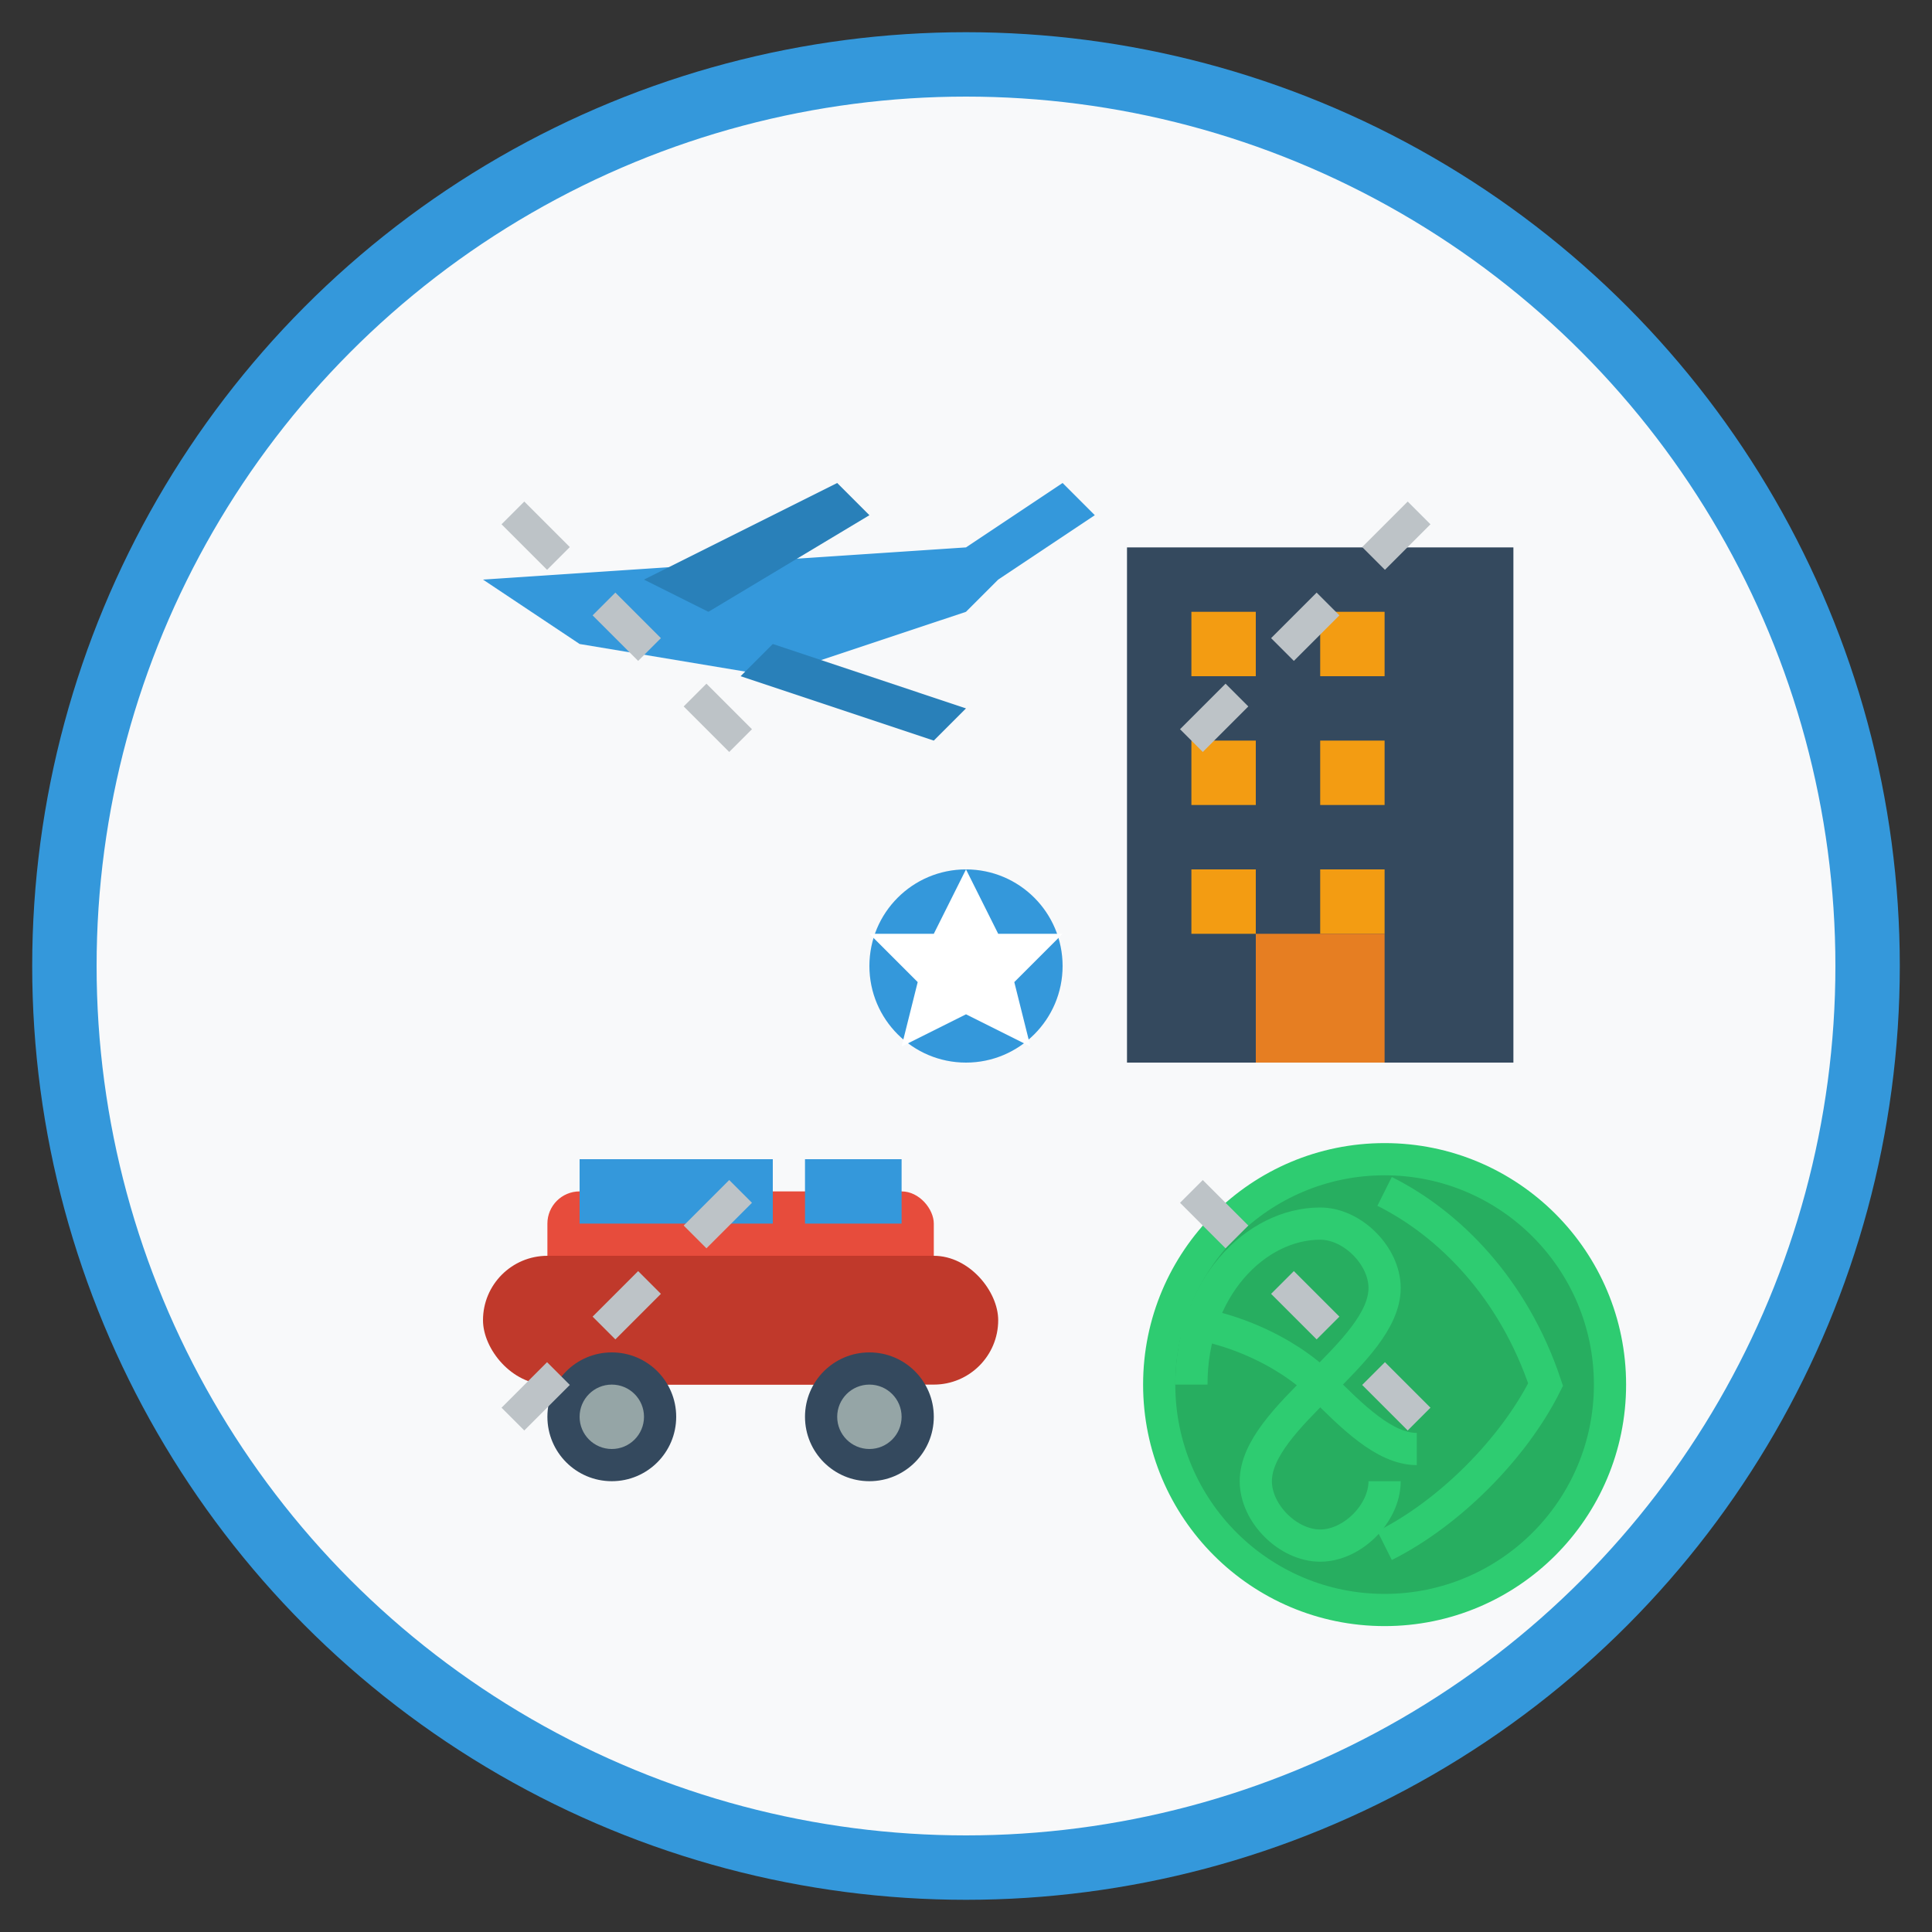 <svg width="60" height="60" viewBox="0 0 60 60" fill="none" xmlns="http://www.w3.org/2000/svg">
  <rect x="0" y="0" width="60" height="60" fill="#333333" stroke="none"/>
  <!-- Background -->
  <circle cx="30" cy="30" r="28" fill="#f8f9fa" stroke="#3498db" stroke-width="2"/>
  
  <!-- Service Icons Grid -->
  <!-- Airplane -->
  <g transform="translate(15,15)">
    <path d="M0 3L15 2L18 0L19 1L16 3L15 4L12 5L9 6L3 5L0 3Z" fill="#3498db"/>
    <path d="M5 3L11 0L12 1L7 4L5 3Z" fill="#2980b9"/>
    <path d="M9 5L15 7L14 8L8 6L9 5Z" fill="#2980b9"/>
  </g>
  
  <!-- Hotel/Building -->
  <g transform="translate(35,15)">
    <rect x="0" y="2" width="12" height="16" fill="#34495e"/>
    <rect x="2" y="4" width="2" height="2" fill="#f39c12"/>
    <rect x="6" y="4" width="2" height="2" fill="#f39c12"/>
    <rect x="2" y="8" width="2" height="2" fill="#f39c12"/>
    <rect x="6" y="8" width="2" height="2" fill="#f39c12"/>
    <rect x="2" y="12" width="2" height="2" fill="#f39c12"/>
    <rect x="6" y="12" width="2" height="2" fill="#f39c12"/>
    <rect x="4" y="14" width="4" height="4" fill="#e67e22"/>
  </g>
  
  <!-- Car -->
  <g transform="translate(15,35)">
    <rect x="2" y="2" width="12" height="6" rx="1" fill="#e74c3c"/>
    <rect x="0" y="4" width="16" height="4" rx="2" fill="#c0392b"/>
    <circle cx="4" cy="9" r="2" fill="#34495e"/>
    <circle cx="12" cy="9" r="2" fill="#34495e"/>
    <circle cx="4" cy="9" r="1" fill="#95a5a6"/>
    <circle cx="12" cy="9" r="1" fill="#95a5a6"/>
    <rect x="3" y="1" width="3" height="2" fill="#3498db"/>
    <rect x="6" y="1" width="3" height="2" fill="#3498db"/>
    <rect x="10" y="1" width="3" height="2" fill="#3498db"/>
  </g>
  
  <!-- Globe/World -->
  <g transform="translate(35,35)">
    <circle cx="8" cy="8" r="7" fill="#27ae60" stroke="#2ecc71" stroke-width="1"/>
    <path d="M2 8C2 5 4 3 6 3C7 3 8 4 8 5C8 6 7 7 6 8C5 9 4 10 4 11C4 12 5 13 6 13C7 13 8 12 8 11" stroke="#2ecc71" stroke-width="1" fill="none"/>
    <path d="M8 2C10 3 12 5 13 8C12 10 10 12 8 13" stroke="#2ecc71" stroke-width="1" fill="none"/>
    <path d="M1 6C3 6 5 7 6 8C7 9 8 10 9 10" stroke="#2ecc71" stroke-width="1" fill="none"/>
  </g>
  
  <!-- Center Service Symbol -->
  <g transform="translate(26,26)">
    <circle cx="4" cy="4" r="3" fill="#3498db"/>
    <path d="M4 1L5 3L7 3L5.5 4.5L6 6.5L4 5.5L2 6.5L2.5 4.5L1 3L3 3Z" fill="white"/>
  </g>
  
  <!-- Connecting Lines -->
  <path d="M23 23L15 15" stroke="#bdc3c7" stroke-width="1" stroke-dasharray="2,2"/>
  <path d="M37 23L45 15" stroke="#bdc3c7" stroke-width="1" stroke-dasharray="2,2"/>
  <path d="M23 37L15 45" stroke="#bdc3c7" stroke-width="1" stroke-dasharray="2,2"/>
  <path d="M37 37L45 45" stroke="#bdc3c7" stroke-width="1" stroke-dasharray="2,2"/>
</svg>
